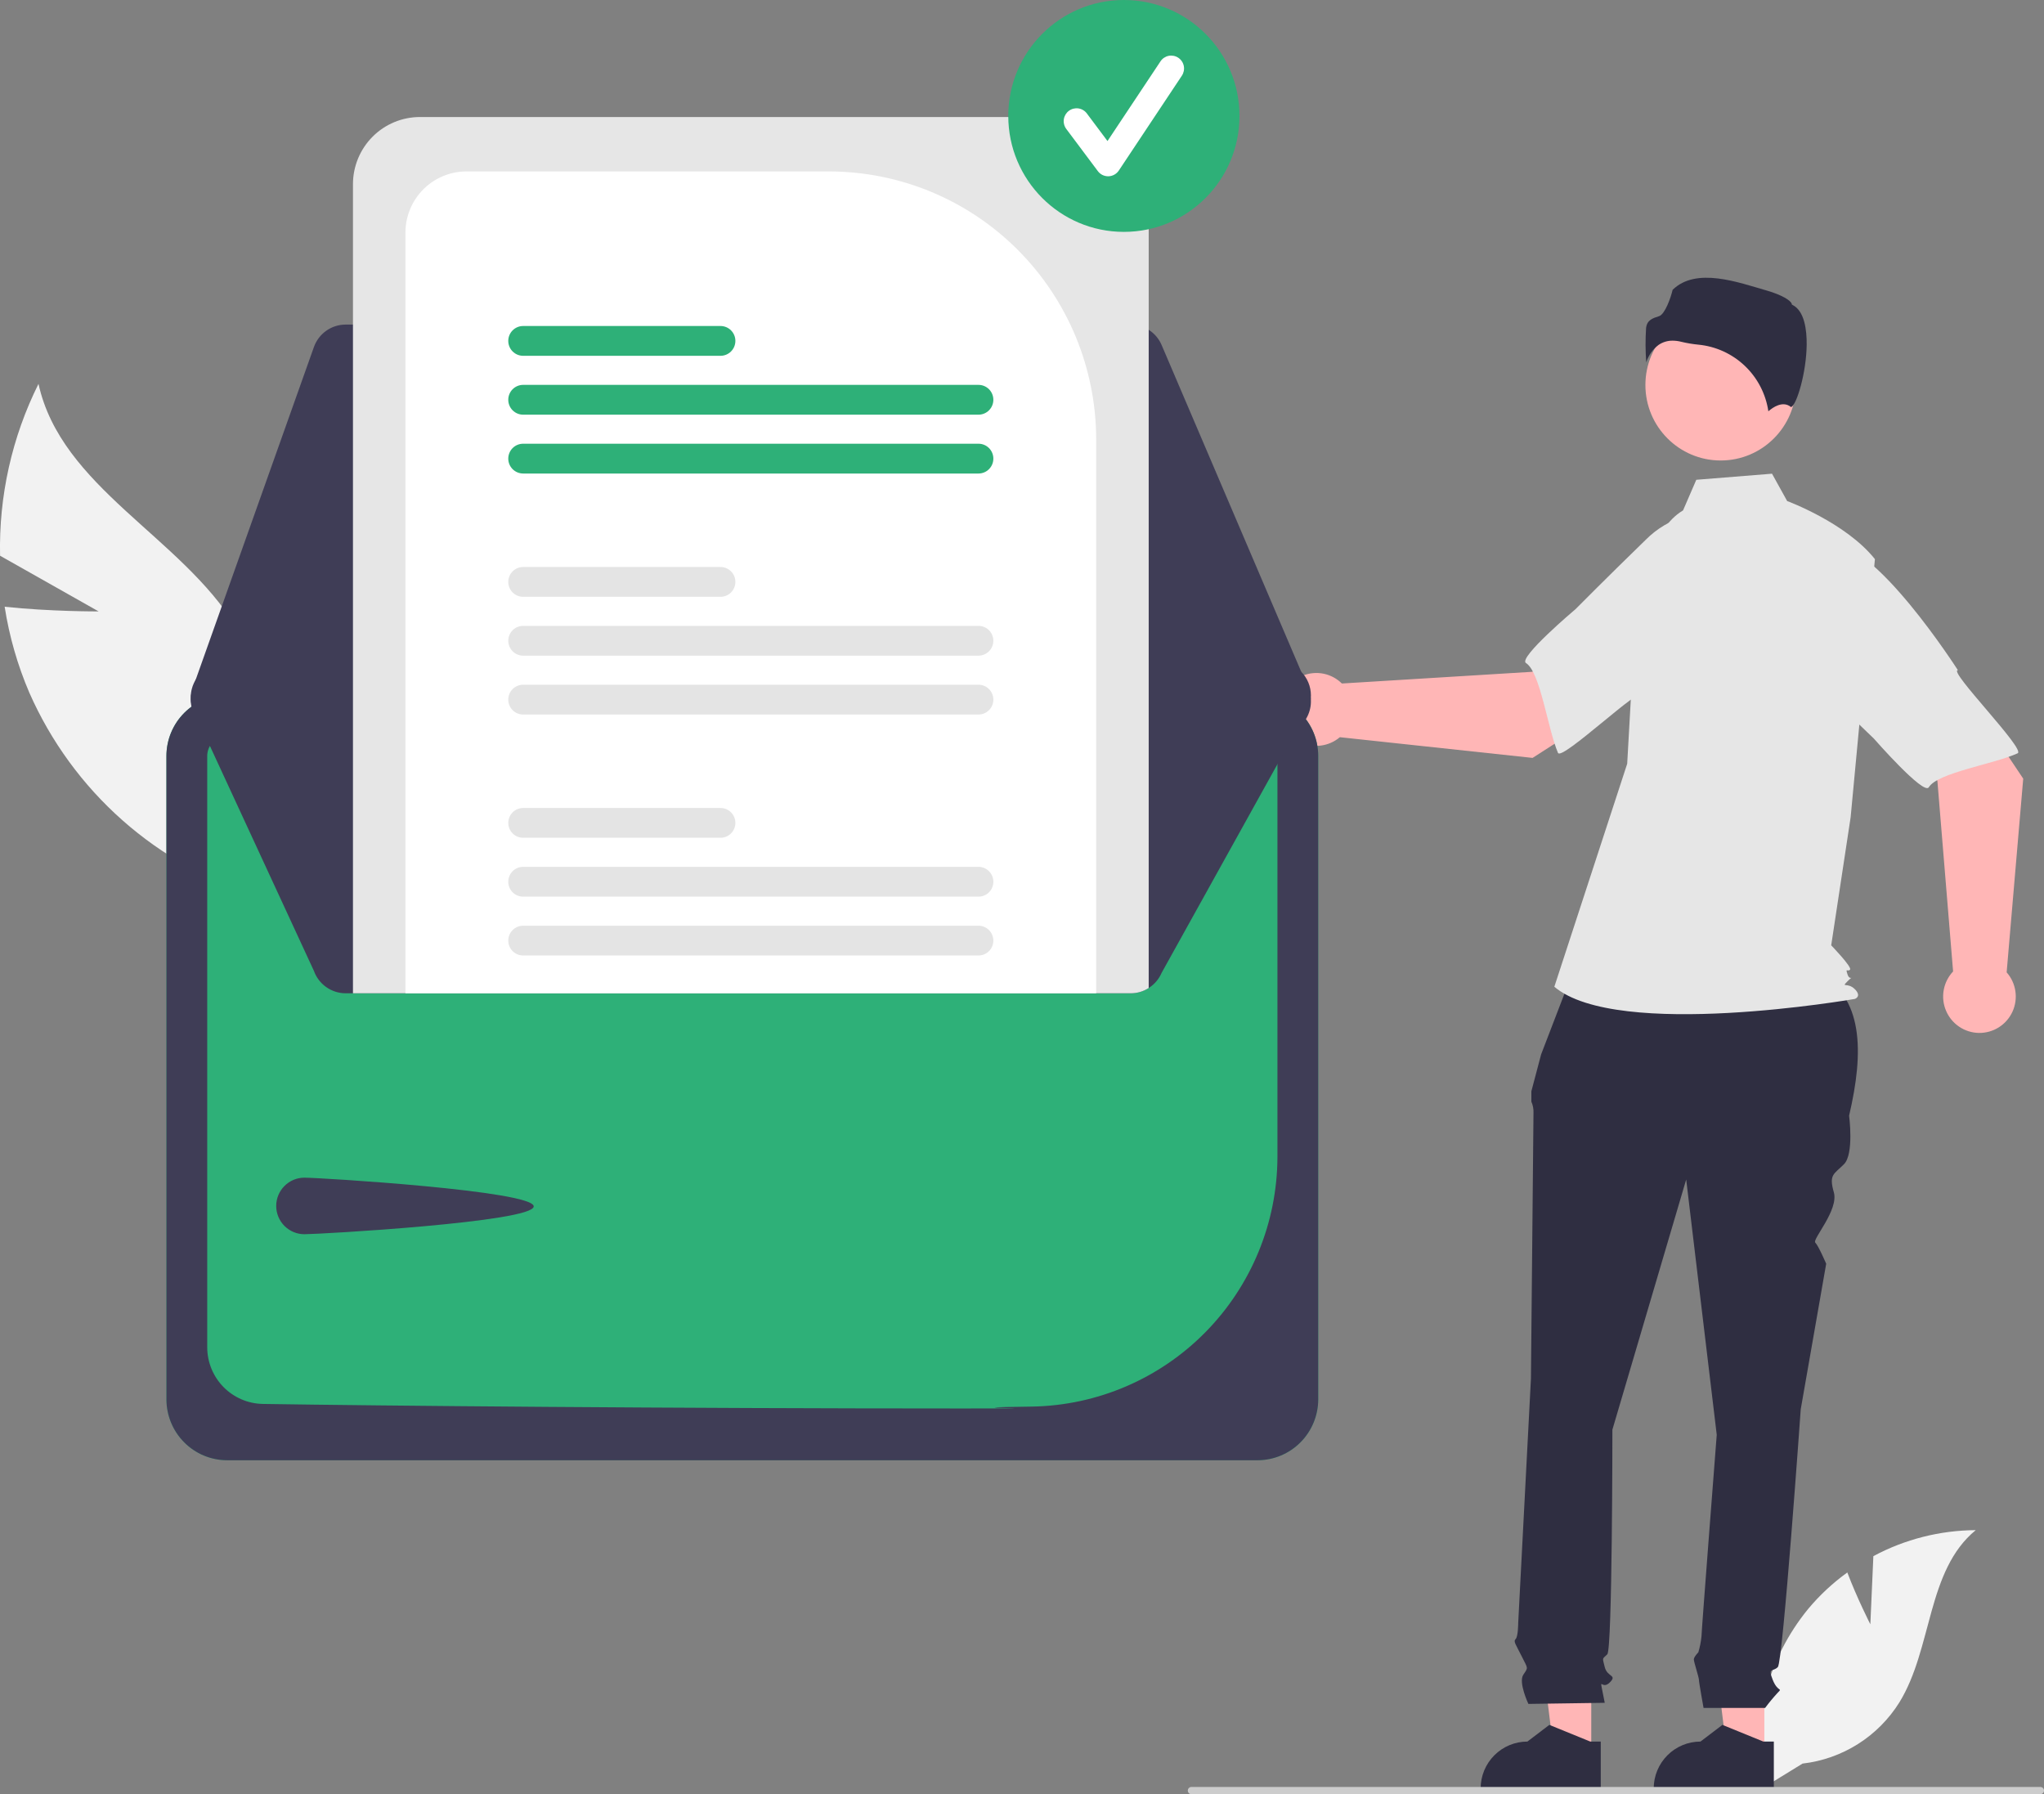 <svg width="139" height="122" viewBox="0 0 139 122" fill="none" xmlns="http://www.w3.org/2000/svg">
<rect x="0" y="0" width="139" height="122" fill="#808080" stroke="none"/>
<g clip-path="url(#clip0_1702_21575)">
<path d="M6.707 41.574L0.005 37.788C-0.086 33.738 0.811 29.726 2.618 26.102C4.163 33.136 12.295 36.482 16.047 42.623C17.202 44.548 17.911 46.708 18.121 48.945C18.331 51.181 18.036 53.436 17.259 55.543L17.7 60.996C14.236 59.956 11.038 58.175 8.326 55.776C5.615 53.376 3.455 50.416 1.994 47.099C1.193 45.23 0.629 43.267 0.317 41.257C3.442 41.59 6.707 41.574 6.707 41.574Z" fill="#F2F2F2"/>
<path d="M127.191 110.447L127.396 105.813C129.539 104.664 131.928 104.058 134.358 104.045C131.014 106.787 131.432 112.071 129.165 115.757C128.45 116.902 127.486 117.87 126.347 118.59C125.207 119.31 123.92 119.764 122.582 119.918L119.784 121.636C119.401 119.489 119.485 117.285 120.033 115.174C120.58 113.064 121.577 111.098 122.955 109.411C123.738 108.472 124.635 107.636 125.625 106.923C126.296 108.695 127.191 110.447 127.191 110.447Z" fill="#F2F2F2"/>
<path d="M119.982 119.251L117.448 119.25L116.243 109.451L119.982 109.451L119.982 119.251Z" fill="#FFB6B6"/>
<path d="M120.628 121.713L112.459 121.713V121.609C112.459 120.764 112.794 119.953 113.39 119.355C113.987 118.757 114.795 118.421 115.639 118.421H115.639L117.131 117.286L119.915 118.421L120.628 118.421L120.628 121.713Z" fill="#2F2E41"/>
<path d="M108.212 119.251L105.679 119.25L104.473 109.451L108.213 109.451L108.212 119.251Z" fill="#FFB6B6"/>
<path d="M108.858 121.713L100.689 121.713V121.609C100.689 120.764 101.024 119.953 101.621 119.355C102.217 118.757 103.026 118.421 103.869 118.421H103.869L105.361 117.286L108.145 118.421L108.858 118.421L108.858 121.713Z" fill="#2F2E41"/>
<path d="M107.115 65.675L123.594 66.088C126.724 67.793 126.771 71.482 125.746 75.863C125.746 75.863 126.092 78.467 125.399 79.161C124.707 79.855 124.361 79.855 124.707 81.07C125.053 82.285 123.224 84.27 123.446 84.493C123.669 84.716 124.188 85.931 124.188 85.931L122.457 95.825C122.457 95.825 121.245 113.009 120.899 113.356C120.553 113.703 120.207 113.356 120.553 114.224C120.899 115.092 121.245 114.745 120.899 115.092C120.593 115.424 120.304 115.771 120.034 116.134H115.849C115.849 116.134 115.534 114.398 115.534 114.224C115.534 114.051 115.187 113.009 115.187 112.836C115.187 112.662 115.493 112.355 115.493 112.355C115.599 112.002 115.671 111.64 115.707 111.273C115.707 110.926 116.745 97.56 116.745 97.56L114.668 80.202L109.649 97.213C109.649 97.213 109.649 112.141 109.302 112.488C108.956 112.836 108.956 112.662 109.129 113.356C109.302 114.051 109.995 113.877 109.476 114.398C108.956 114.918 108.783 114.051 108.956 114.918L109.129 115.786L103.937 115.861C103.937 115.861 103.244 114.398 103.591 113.877C103.937 113.356 103.916 113.498 103.494 112.646C103.071 111.794 102.898 111.62 103.071 111.447C103.244 111.273 103.244 110.35 103.244 110.35L104.11 93.742C104.11 93.742 104.283 76.21 104.283 75.689C104.296 75.421 104.247 75.154 104.139 74.908V74.202L104.802 71.697L107.115 65.675Z" fill="#2F2E41"/>
<path d="M117.014 31.312C119.842 31.312 122.134 29.014 122.134 26.178C122.134 23.342 119.842 21.043 117.014 21.043C114.187 21.043 111.894 23.342 111.894 26.178C111.894 29.014 114.187 31.312 117.014 31.312Z" fill="#FFB6B6"/>
<path d="M114.454 34.706C113.351 35.364 112.691 36.572 112.313 37.801C111.611 40.078 111.189 42.431 111.056 44.81L110.656 51.932L105.701 67.096C109.995 70.74 126.136 67.924 126.136 67.924C126.136 67.924 126.632 67.758 126.136 67.261C125.641 66.764 125.158 67.205 125.654 66.708C126.149 66.211 125.808 66.764 125.642 66.267C125.477 65.77 125.642 66.102 125.808 65.936C125.973 65.77 124.529 64.28 124.529 64.28L125.85 55.576L127.502 38.019C125.52 35.534 121.534 34.07 121.534 34.07L120.504 32.21L115.355 32.624L114.454 34.706Z" fill="#E6E6E6"/>
<path d="M113.752 23.164C113.95 23.166 114.147 23.192 114.339 23.242C114.717 23.333 115.101 23.397 115.488 23.435C116.674 23.547 117.787 24.054 118.652 24.875C119.516 25.696 120.081 26.784 120.256 27.965C120.554 27.704 121.231 27.226 121.786 27.671C121.794 27.678 121.799 27.681 121.819 27.672C122.187 27.497 122.841 25.339 122.861 23.439C122.872 22.43 122.713 21.143 121.9 20.735L121.857 20.713L121.846 20.667C121.792 20.44 121.184 20.053 120.129 19.751C118.212 19.203 115.354 18.137 113.745 19.707C113.623 20.236 113.226 21.369 112.826 21.497C112.383 21.639 112 21.762 111.94 22.307C111.889 23.083 111.893 23.862 111.951 24.637C112.101 24.163 112.396 23.747 112.794 23.45C113.077 23.259 113.411 23.159 113.752 23.164Z" fill="#2F2E41"/>
<path d="M104.222 51.535L112.586 46.164L108.373 40.548L104.214 45.679L91.254 46.476C90.913 46.139 90.481 45.907 90.012 45.811C89.542 45.715 89.055 45.758 88.609 45.935C88.163 46.111 87.778 46.414 87.501 46.807C87.225 47.199 87.067 47.664 87.049 48.144C87.031 48.624 87.153 49.1 87.399 49.512C87.645 49.924 88.006 50.255 88.437 50.466C88.868 50.676 89.351 50.756 89.827 50.696C90.302 50.635 90.75 50.438 91.115 50.127L104.222 51.535Z" fill="#FFB6B6"/>
<path d="M120.348 38.666C120.834 41.612 111.667 47.238 111.667 47.238C111.667 46.547 106.196 51.767 105.949 51.193C105.247 49.563 104.754 45.703 103.773 45.085C103.212 44.731 107.151 41.412 107.151 41.412C107.151 41.412 109.213 39.329 111.918 36.702C112.669 35.944 113.599 35.39 114.622 35.091C115.644 34.791 116.725 34.756 117.764 34.988C117.764 34.988 119.863 35.72 120.348 38.666Z" fill="#E6E6E6"/>
<path d="M137.587 52.945L132.055 44.674L126.545 49.016L131.749 53.078L132.818 66.055C132.488 66.404 132.267 66.842 132.181 67.315C132.095 67.787 132.148 68.275 132.334 68.718C132.52 69.162 132.83 69.541 133.227 69.81C133.624 70.08 134.09 70.227 134.57 70.236C135.049 70.243 135.52 70.112 135.926 69.856C136.332 69.6 136.654 69.231 136.855 68.794C137.055 68.358 137.124 67.872 137.054 67.397C136.984 66.921 136.778 66.476 136.46 66.117L137.587 52.945Z" fill="#FFB6B6"/>
<path d="M124.416 37.049C127.342 36.5 133.145 45.572 133.145 45.572C132.456 45.587 137.776 50.962 137.209 51.221C135.599 51.96 131.761 52.536 131.166 53.533C130.825 54.102 127.432 50.224 127.432 50.224C127.432 50.224 125.312 48.2 122.636 45.543C121.865 44.806 121.293 43.885 120.972 42.867C120.652 41.848 120.594 40.765 120.803 39.718C120.803 39.718 121.489 37.598 124.416 37.049Z" fill="#E6E6E6"/>
<path d="M139 121.754C139 121.786 138.994 121.818 138.982 121.848C138.969 121.878 138.951 121.905 138.928 121.928C138.906 121.951 138.879 121.969 138.849 121.981C138.819 121.994 138.787 122 138.755 122H81.02C80.955 122 80.893 121.974 80.847 121.928C80.801 121.882 80.775 121.819 80.775 121.754C80.775 121.689 80.801 121.626 80.847 121.58C80.893 121.534 80.955 121.508 81.02 121.508H138.755C138.787 121.508 138.819 121.515 138.849 121.527C138.879 121.539 138.906 121.557 138.928 121.58C138.951 121.603 138.969 121.63 138.982 121.66C138.994 121.69 139 121.722 139 121.754Z" fill="#CCCCCC"/>
<path d="M85.516 47.262H15.447C14.352 47.263 13.303 47.7 12.529 48.476C11.755 49.252 11.319 50.305 11.318 51.403V95.152C11.319 96.249 11.755 97.302 12.529 98.078C13.303 98.855 14.352 99.291 15.447 99.293H85.516C86.61 99.291 87.66 98.855 88.434 98.078C89.208 97.302 89.643 96.249 89.645 95.152V51.403C89.644 50.305 89.208 49.252 88.434 48.476C87.66 47.7 86.61 47.263 85.516 47.262Z" fill="#2EB078"/>
<path d="M85.516 47.262H15.447C14.352 47.263 13.303 47.7 12.529 48.476C11.755 49.252 11.319 50.305 11.318 51.403V95.152C11.319 96.249 11.755 97.302 12.529 98.078C13.303 98.855 14.352 99.291 15.447 99.293H85.516C86.61 99.291 87.66 98.855 88.434 98.078C89.208 97.302 89.643 96.249 89.645 95.152V51.403C89.644 50.305 89.208 49.252 88.434 48.476C87.66 47.7 86.61 47.263 85.516 47.262ZM86.871 78.687C86.854 83.141 85.097 87.411 81.977 90.581C78.857 93.751 74.623 95.568 70.182 95.643C63.073 95.736 74.116 95.772 65.541 95.772C45.933 95.772 25.488 95.584 17.859 95.463C16.855 95.442 15.9 95.028 15.196 94.311C14.492 93.593 14.096 92.627 14.092 91.621V51.406C14.092 51.045 14.235 50.7 14.489 50.444C14.743 50.189 15.087 50.045 15.447 50.044H85.513C85.872 50.044 86.217 50.187 86.471 50.442C86.726 50.697 86.869 51.042 86.871 51.402V78.687Z" fill="#3F3D56"/>
<path d="M76.89 22.07H23.505C23.033 22.07 22.572 22.217 22.186 22.49C21.8 22.763 21.508 23.149 21.348 23.595L13.104 46.793C12.98 47.139 12.942 47.51 12.992 47.874C13.041 48.238 13.177 48.585 13.388 48.886C13.599 49.186 13.879 49.432 14.204 49.601C14.53 49.771 14.891 49.859 15.257 49.86L86.855 49.987H86.858C87.237 49.987 87.61 49.893 87.944 49.713C88.277 49.533 88.561 49.272 88.77 48.955C88.978 48.638 89.105 48.274 89.139 47.895C89.173 47.517 89.112 47.136 88.963 46.786L88.838 46.84L88.963 46.786L78.995 23.461C78.819 23.048 78.525 22.696 78.151 22.448C77.777 22.201 77.338 22.069 76.89 22.07Z" fill="#3F3D56"/>
<path d="M89.148 47.29C89.148 47.601 89.085 47.909 88.963 48.195L78.995 66.15C78.818 66.562 78.524 66.914 78.15 67.161C77.776 67.408 77.338 67.54 76.89 67.54H23.506C23.034 67.54 22.573 67.393 22.186 67.12C21.8 66.847 21.507 66.462 21.347 66.016L13.104 48.189C13.003 47.905 12.959 47.604 12.974 47.302C12.989 47.001 13.063 46.706 13.192 46.434C13.321 46.161 13.502 45.917 13.725 45.715C13.948 45.513 14.209 45.357 14.492 45.255C14.737 45.167 14.996 45.121 15.257 45.121L24.003 45.105L27.572 45.099L74.544 45.016L78.116 45.01L86.856 44.993H86.858C87.465 44.993 88.048 45.235 88.477 45.666C88.907 46.097 89.148 46.681 89.148 47.29Z" fill="#3F3D56"/>
<path d="M20.7 80.078C21.759 80.078 36.295 80.969 36.295 82.031C36.295 83.093 21.759 83.923 20.7 83.923C20.192 83.923 19.704 83.72 19.345 83.36C18.985 82.999 18.783 82.51 18.783 82.001C18.783 81.491 18.985 81.002 19.345 80.641C19.704 80.281 20.192 80.078 20.7 80.078Z" fill="#3F3D56"/>
<path d="M73.566 7.957H28.553C27.346 7.959 26.19 8.44 25.337 9.295C24.484 10.151 24.004 11.311 24.003 12.52V67.54H76.89C77.325 67.542 77.75 67.418 78.116 67.183V12.52C78.115 11.311 77.635 10.151 76.782 9.295C75.929 8.44 74.772 7.959 73.566 7.957Z" fill="#E6E6E6"/>
<path d="M56.385 11.657H31.716C30.618 11.658 29.565 12.096 28.788 12.874C28.011 13.653 27.574 14.709 27.572 15.811V67.54H74.544V29.868C74.539 25.04 72.624 20.411 69.219 16.997C65.815 13.583 61.199 11.662 56.385 11.657Z" fill="white"/>
<path d="M66.542 62.946H35.575C35.307 62.946 35.05 63.053 34.861 63.242C34.672 63.432 34.565 63.69 34.565 63.958C34.565 64.227 34.672 64.484 34.861 64.674C35.05 64.864 35.307 64.97 35.575 64.97H66.542C66.809 64.97 67.066 64.864 67.255 64.674C67.445 64.484 67.551 64.227 67.551 63.958C67.551 63.69 67.445 63.432 67.255 63.242C67.066 63.053 66.809 62.946 66.542 62.946Z" fill="#E4E4E4"/>
<path d="M66.542 58.943H35.575C35.307 58.943 35.05 59.05 34.86 59.24C34.671 59.43 34.564 59.687 34.564 59.956C34.564 60.225 34.671 60.483 34.86 60.673C35.05 60.863 35.307 60.969 35.575 60.969H66.542C66.81 60.969 67.067 60.863 67.256 60.673C67.446 60.483 67.552 60.225 67.552 59.956C67.552 59.687 67.446 59.43 67.256 59.24C67.067 59.05 66.81 58.943 66.542 58.943Z" fill="#E4E4E4"/>
<path d="M48.998 54.942H35.575C35.307 54.942 35.05 55.048 34.861 55.238C34.672 55.428 34.565 55.685 34.565 55.954C34.565 56.222 34.672 56.48 34.861 56.67C35.05 56.859 35.307 56.966 35.575 56.966H48.998C49.266 56.966 49.523 56.859 49.712 56.67C49.901 56.48 50.008 56.222 50.008 55.954C50.008 55.685 49.901 55.428 49.712 55.238C49.523 55.048 49.266 54.942 48.998 54.942Z" fill="#E4E4E4"/>
<path d="M66.542 46.559H35.575C35.307 46.559 35.05 46.666 34.86 46.856C34.671 47.046 34.564 47.303 34.564 47.572C34.564 47.841 34.671 48.099 34.86 48.288C35.05 48.478 35.307 48.585 35.575 48.585H66.542C66.81 48.585 67.067 48.478 67.256 48.288C67.446 48.099 67.552 47.841 67.552 47.572C67.552 47.303 67.446 47.046 67.256 46.856C67.067 46.666 66.81 46.559 66.542 46.559Z" fill="#E4E4E4"/>
<path d="M66.542 42.558H35.575C35.307 42.558 35.05 42.664 34.861 42.854C34.672 43.044 34.565 43.301 34.565 43.57C34.565 43.838 34.672 44.096 34.861 44.285C35.05 44.475 35.307 44.582 35.575 44.582H66.542C66.809 44.582 67.066 44.475 67.255 44.285C67.445 44.096 67.551 43.838 67.551 43.57C67.551 43.301 67.445 43.044 67.255 42.854C67.066 42.664 66.809 42.558 66.542 42.558Z" fill="#E4E4E4"/>
<path d="M48.998 38.554H35.575C35.307 38.554 35.05 38.661 34.86 38.851C34.671 39.041 34.564 39.299 34.564 39.568C34.564 39.836 34.671 40.094 34.86 40.284C35.05 40.474 35.307 40.581 35.575 40.581H48.998C49.266 40.581 49.523 40.474 49.713 40.284C49.902 40.094 50.009 39.836 50.009 39.568C50.009 39.299 49.902 39.041 49.713 38.851C49.523 38.661 49.266 38.554 48.998 38.554Z" fill="#E4E4E4"/>
<path d="M66.542 30.172H35.575C35.307 30.172 35.05 30.278 34.86 30.468C34.671 30.658 34.564 30.916 34.564 31.185C34.564 31.454 34.671 31.711 34.86 31.901C35.05 32.091 35.307 32.198 35.575 32.198H66.542C66.81 32.198 67.067 32.091 67.256 31.901C67.446 31.711 67.552 31.454 67.552 31.185C67.552 30.916 67.446 30.658 67.256 30.468C67.067 30.278 66.81 30.172 66.542 30.172Z" fill="#2EB078"/>
<path d="M66.542 26.17H35.575C35.307 26.17 35.05 26.277 34.86 26.467C34.671 26.657 34.564 26.915 34.564 27.184C34.564 27.452 34.671 27.71 34.86 27.9C35.05 28.09 35.307 28.197 35.575 28.197H66.542C66.81 28.197 67.067 28.09 67.256 27.9C67.446 27.71 67.552 27.452 67.552 27.184C67.552 26.915 67.446 26.657 67.256 26.467C67.067 26.277 66.81 26.17 66.542 26.17Z" fill="#2EB078"/>
<path d="M48.998 22.167H35.575C35.307 22.167 35.05 22.274 34.86 22.464C34.671 22.654 34.564 22.912 34.564 23.18C34.564 23.449 34.671 23.707 34.86 23.897C35.05 24.087 35.307 24.194 35.575 24.194H48.998C49.266 24.194 49.523 24.087 49.713 23.897C49.902 23.707 50.009 23.449 50.009 23.18C50.009 22.912 49.902 22.654 49.713 22.464C49.523 22.274 49.266 22.167 48.998 22.167Z" fill="#2EB078"/>
<path d="M76.428 15.767C80.77 15.767 84.289 12.237 84.289 7.883C84.289 3.529 80.77 0 76.428 0C72.087 0 68.567 3.529 68.567 7.883C68.567 12.237 72.087 15.767 76.428 15.767Z" fill="#2EB078"/>
<path d="M75.356 11.986C75.22 11.986 75.086 11.954 74.965 11.894C74.844 11.833 74.738 11.744 74.657 11.635L72.512 8.768C72.443 8.676 72.392 8.571 72.364 8.459C72.335 8.347 72.328 8.231 72.344 8.117C72.36 8.003 72.399 7.893 72.457 7.793C72.516 7.694 72.593 7.607 72.686 7.538C72.778 7.469 72.882 7.419 72.994 7.39C73.105 7.362 73.221 7.355 73.335 7.372C73.449 7.388 73.558 7.427 73.657 7.486C73.756 7.545 73.842 7.623 73.911 7.716L75.314 9.591L78.918 4.171C79.046 3.977 79.246 3.843 79.474 3.797C79.701 3.752 79.937 3.799 80.13 3.928C80.323 4.057 80.457 4.257 80.503 4.485C80.548 4.713 80.501 4.95 80.373 5.144L76.084 11.596C76.006 11.712 75.902 11.809 75.779 11.877C75.657 11.944 75.52 11.982 75.38 11.986C75.372 11.986 75.364 11.986 75.356 11.986Z" fill="white"/>
</g>
<defs>
<clipPath id="clip0_1702_21575">
<rect width="139" height="122" fill="white"/>
</clipPath>
</defs>
</svg>
